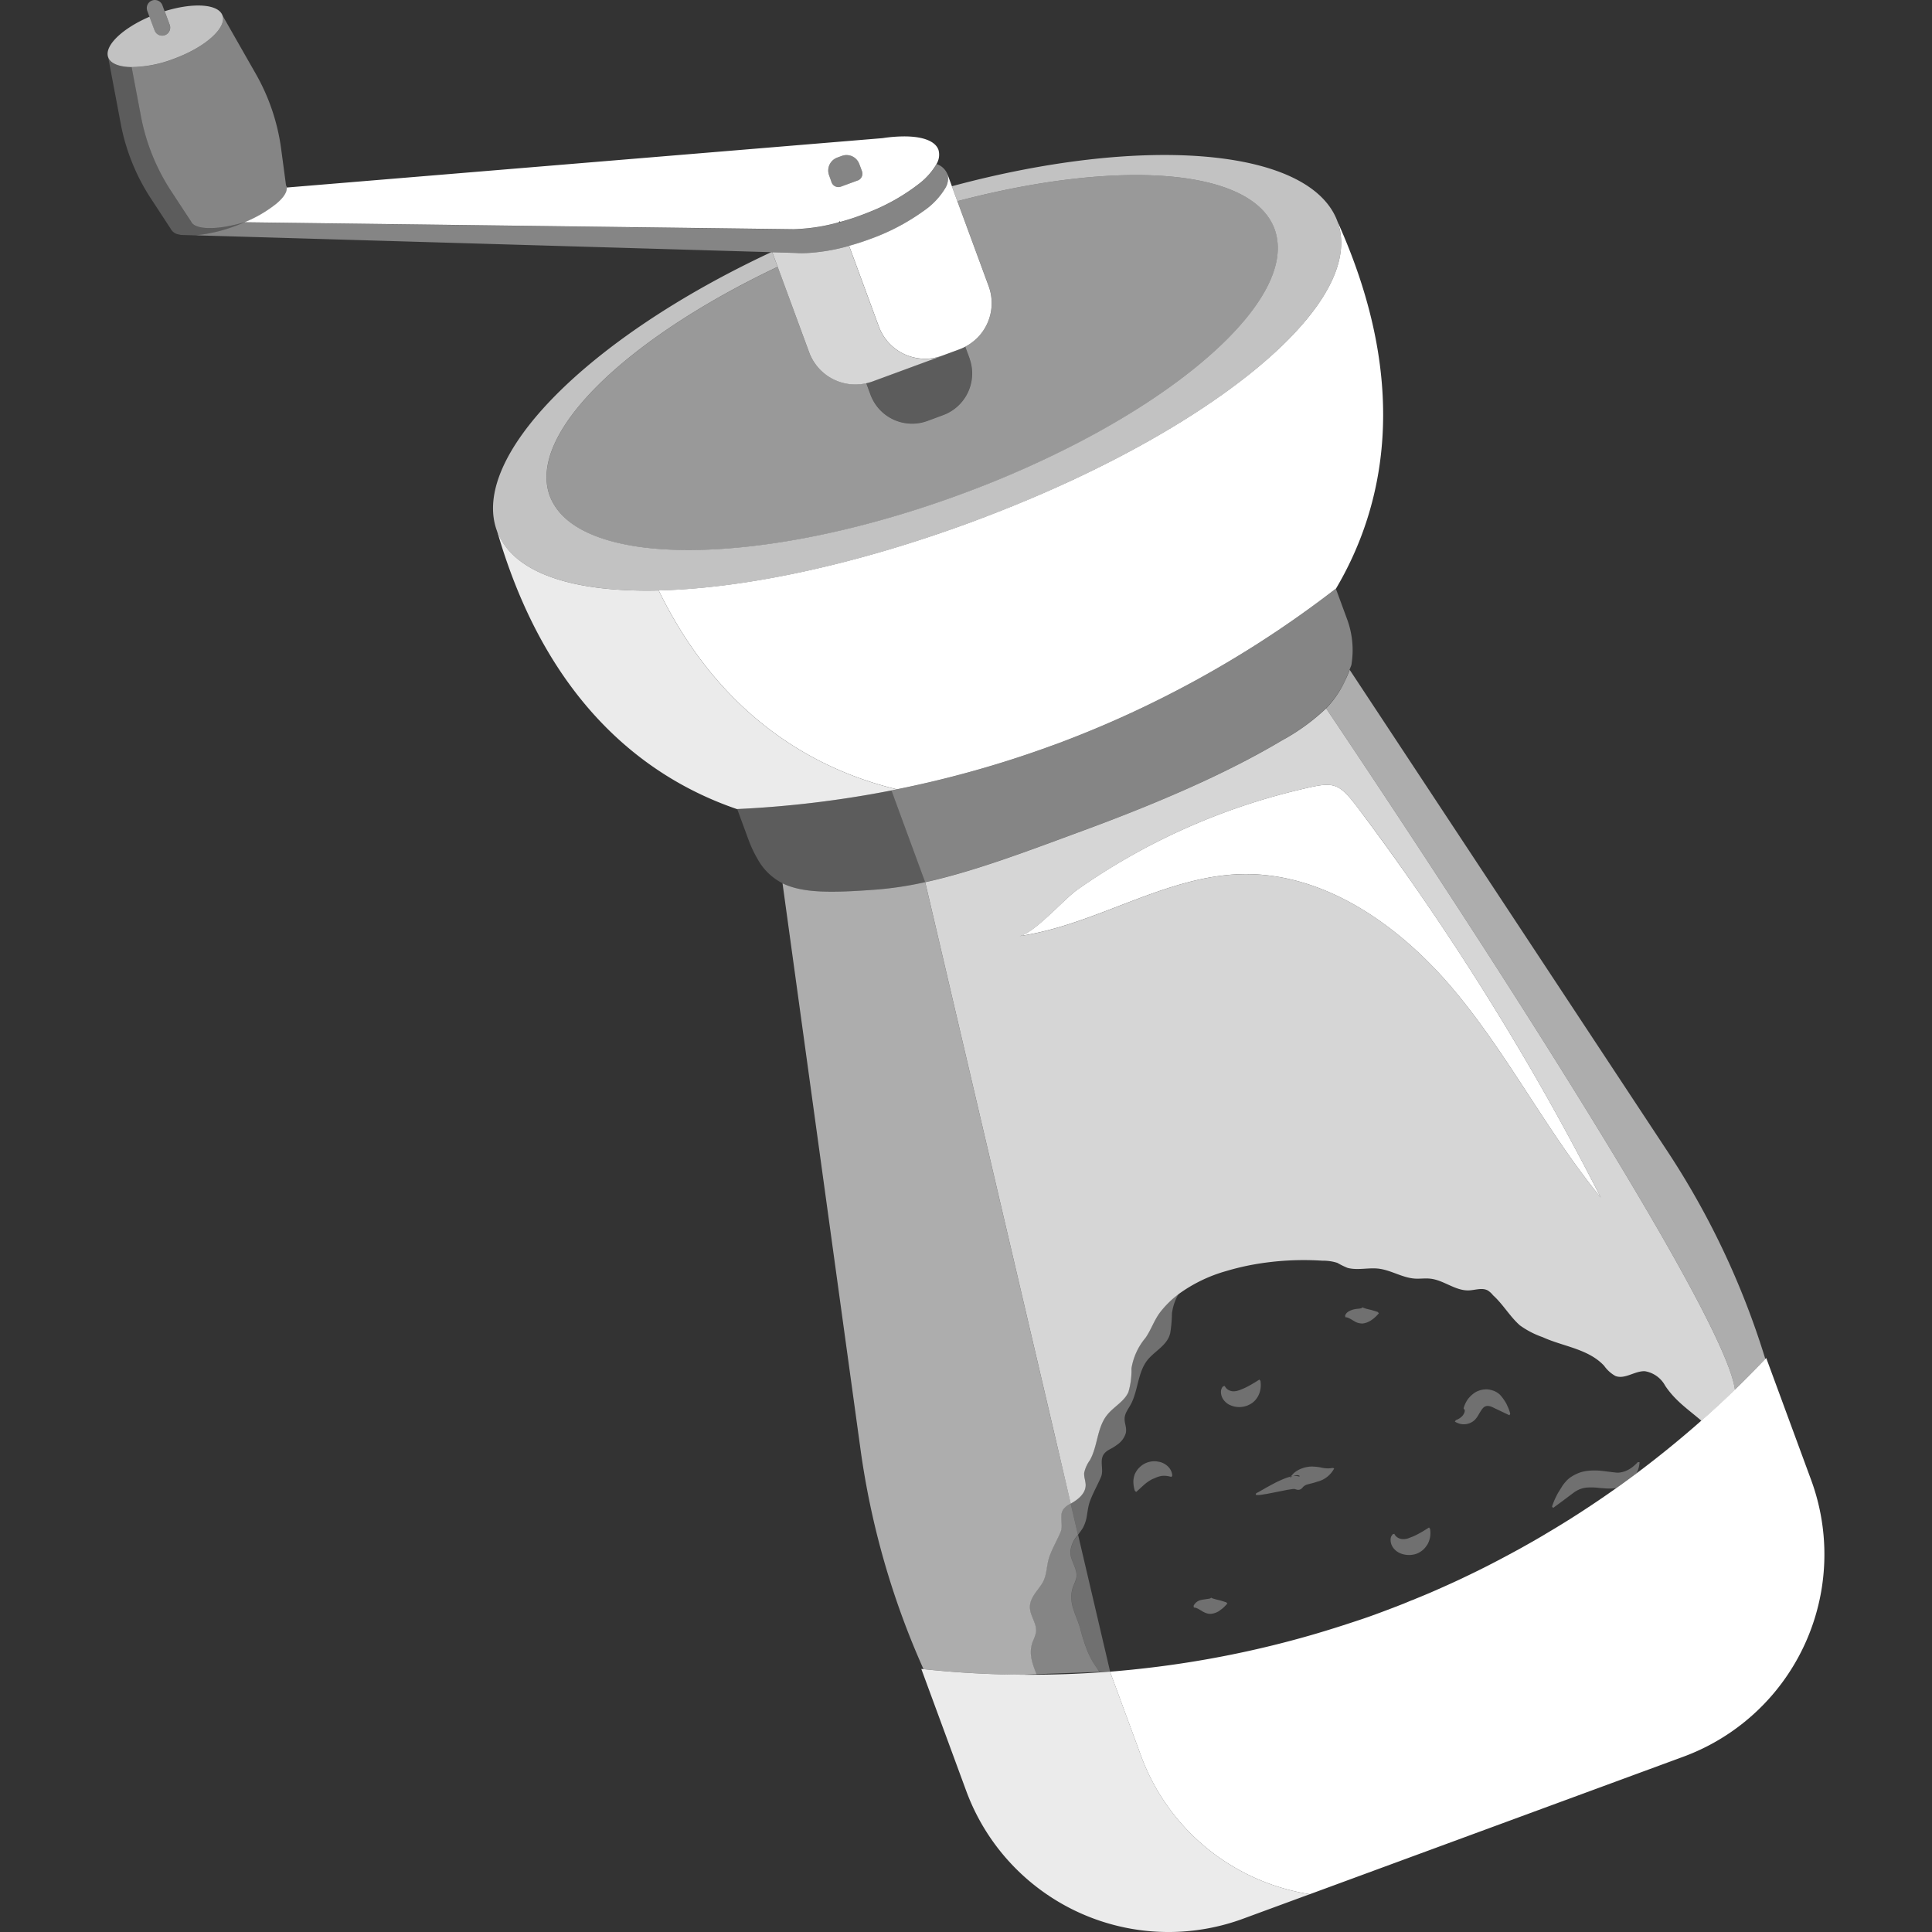 <svg viewBox="0 0 300 300" xmlns="http://www.w3.org/2000/svg"><rect x="0" y="0" width="300" height="300" fill="#333333" stroke="none"/><g fill="#fff"><path d="m 166.26 233.48 c 1.12 -.62 2.28 -1.54 2.32 -2.81 .02 -.66 -.28 -1.3 -.23 -1.96 a 5.22 5.22 0 0 1 .89 -1.98 c 1.22 -2.19 1.09 -5.01 2.64 -6.98 1.01 -1.29 2.65 -2.08 3.33 -3.57 a 11.57 11.57 0 0 0 .48 -3.67 9.81 9.81 0 0 1 2.18 -4.77 c .88 -1.26 1.33 -2.73 2.27 -3.97 a 14.89 14.89 0 0 1 2.9 -2.84 23.26 23.26 0 0 1 7.36 -3.56 39.42 39.42 0 0 1 4.33 -1.03 44.6 44.6 0 0 1 10.62 -.58 7.22 7.22 0 0 1 2.32 .34 12.05 12.05 0 0 0 1.59 .78 c 1.61 .42 3.36 -.11 4.99 .14 1.87 .28 3.57 1.4 5.46 1.52 .79 .05 1.59 -.08 2.38 .01 2.1 .22 3.9 1.91 6.01 1.82 .98 -.04 2.03 -.46 2.9 0 a 3.16 3.16 0 0 1 .84 .76 c 1.55 1.39 2.61 3.3 4.18 4.68 a 13.74 13.74 0 0 0 3.54 1.83 c 3.13 1.44 7.09 1.8 9.53 4.44 a 5.3 5.3 0 0 0 1.75 1.58 c 1.47 .57 3 -.8 4.57 -.74 a 4.39 4.39 0 0 1 3.16 2.26 c 1.61 2.4 3.58 3.67 5.63 5.44 1.89 -1.67 3.64 -3.29 5.2 -4.8 -1.6 -13.48 -55.38 -93.79 -63.48 -105.82 a 32.37 32.37 0 0 1 -6.88 4.99 c -8.36 4.98 -18.74 9.52 -30.53 13.87 -8.87 3.27 -17.15 6.44 -24.84 8.13 l 20.23 86.38 z m 1.03 -95.32 a 100.37 100.37 0 0 1 34.49 -15.53 c 5.23 -1.24 5.9 -1.39 9.12 2.87 q 4.18 5.54 8.14 11.23 7.66 10.96 14.6 22.4 7.96 13.13 14.93 26.83 c -8.29 -10.12 -14.27 -21.97 -22.64 -32.03 s -20.18 -18.54 -33.25 -18.18 c -11.97 .33 -22.6 7.93 -34.46 9.62 2.32 -.33 6.99 -5.75 9.07 -7.22 z" opacity=".8"/><path d="m 138.42 122.74 c .28 -.06 .56 -.12 .84 -.17 -11.96 -2.88 -27.13 -10.67 -36.98 -30.88 -13.3 .31 -22.68 -2.69 -25.1 -9.27 7.86 27.26 23.76 38.62 37.3 43.23 l -.01 -.02 a 164.54 164.54 0 0 0 23.95 -2.89 z" opacity=".9"/><path d="m 207.68 34.39 c 3.92 10.66 -12.33 26.07 -37.9 38.6 -5.77 2.83 -12.01 5.5 -18.6 7.95 -.18 .07 -.36 .14 -.54 .2 -18.01 6.63 -35.13 10.23 -48.36 10.54 9.85 20.21 25.02 28.01 36.98 30.88 a 163.71 163.71 0 0 0 24.13 -6.8 c .17 -.06 .34 -.12 .5 -.18 l .04 -.01 a 163.73 163.73 0 0 0 18.5 -8.2 164.5 164.5 0 0 0 25 -15.97 l .01 .02 c 7.25 -12.25 11.92 -31.18 .24 -57.03 z"/><path d="m 207.68 34.39 v -.01 c -4.17 -11.33 -29.74 -13.59 -59.87 -5.46 l .85 2.32 c 25.01 -6.59 45.78 -5.16 49.27 4.35 a 8.16 8.16 0 0 1 .42 1.81 c 1.11 8.76 -11.14 20.92 -30.27 31 a 156.78 156.78 0 0 1 -18.5 8.21 c -.14 .05 -.27 .1 -.4 .15 l -.14 .05 c -19.29 7.08 -37.59 9.79 -49.68 8.12 -6.35 -.88 -10.98 -2.97 -13.14 -6.27 a 8.18 8.18 0 0 1 -.85 -1.65 c -3.53 -9.6 11.68 -24.34 35.38 -35.58 l -.84 -2.27 h -.16 c -28.61 13.36 -46.8 31.82 -42.59 43.26 2.44 6.58 11.82 9.58 25.12 9.27 13.24 -.31 30.35 -3.91 48.36 -10.54 .18 -.07 .36 -.14 .54 -.2 6.59 -2.44 12.83 -5.12 18.6 -7.95 25.57 -12.53 41.82 -27.94 37.9 -38.61 z" opacity=".7"/><path d="m 198.36 37.4 a 8.16 8.16 0 0 0 -.42 -1.81 c -3.5 -9.51 -24.27 -10.94 -49.27 -4.35 l 4.86 13.19 a 7.64 7.64 0 0 1 -1.76 8.02 7.55 7.55 0 0 1 -1.88 1.39 l .65 1.77 c .02 .05 .03 .09 .04 .14 a 6.89 6.89 0 0 1 -4.13 8.71 l -1.16 .43 -.54 .2 -.73 .27 a 6.89 6.89 0 0 1 -8.54 -3.36 7.13 7.13 0 0 1 -.32 -.73 l -.65 -1.77 a 7.56 7.56 0 0 1 -2.38 .16 7.64 7.64 0 0 1 -6.5 -4.97 l -4.87 -13.25 c -23.7 11.23 -38.92 25.98 -35.38 35.58 a 8.18 8.18 0 0 0 .85 1.65 c 2.16 3.3 6.79 5.4 13.14 6.27 12.09 1.67 30.39 -1.04 49.68 -8.12 l .14 -.05 c .14 -.05 .27 -.1 .4 -.15 a 156.78 156.78 0 0 0 18.5 -8.21 c 19.13 -10.09 31.37 -22.25 30.27 -31.01 z" opacity=".5"/><path d="m 150.57 55.75 c -.02 -.05 -.03 -.09 -.04 -.14 l -.65 -1.77 a 7.52 7.52 0 0 1 -.89 .4 l -2.71 1 -4 1.47 -.54 .2 -6.28 2.31 a 7.62 7.62 0 0 1 -.94 .27 l .65 1.77 a 7.13 7.13 0 0 0 .32 .73 6.89 6.89 0 0 0 8.53 3.36 l .73 -.27 .54 -.2 1.16 -.43 a 6.89 6.89 0 0 0 4.12 -8.7 z" opacity=".2"/><path d="m 142.15 55.57 a 7.69 7.69 0 0 1 -5.69 -4.85 l -4.62 -12.54 a 30.04 30.04 0 0 1 -6.31 1.1 c -.34 .02 -.67 .03 -.98 .03 h -.02 c -.34 0 -.66 -.01 -.97 -.03 l -3.64 -.11 .84 2.27 4.88 13.26 a 7.64 7.64 0 0 0 6.5 4.97 7.85 7.85 0 0 0 3.32 -.43 l 6.28 -2.31 .54 -.2 4 -1.47 a 7.6 7.6 0 0 1 -4.13 .31 z" opacity=".8"/><path d="m 153.52 44.44 l -4.86 -13.2 -.85 -2.32 -.71 -1.94 a 2.78 2.78 0 0 1 -.31 2.22 11.38 11.38 0 0 1 -3.29 3.5 33.67 33.67 0 0 1 -8.48 4.45 c -1.08 .4 -2.13 .73 -3.17 1.02 l 4.62 12.54 a 7.66 7.66 0 0 0 9.81 4.53 l 2.71 -1 a 7.9 7.9 0 0 0 2.78 -1.79 7.64 7.64 0 0 0 1.75 -8.01 z"/><path d="m 147.09 26.99 c 0 -.01 0 -.02 -.01 -.03 a 2.75 2.75 0 0 0 -1.65 -1.49 10.56 10.56 0 0 1 -2.85 3.18 31.12 31.12 0 0 1 -7.49 4.25 q -.71 .29 -1.45 .56 c -.55 .2 -1.09 .38 -1.62 .56 -.52 .17 -1.03 .32 -1.55 .46 l -.27 .07 a 28.82 28.82 0 0 1 -6.48 1.04 c -.18 .01 -.36 .02 -.54 .02 l -3.93 -.05 -81.29 -1.04 c -.45 .19 -.91 .39 -1.39 .56 a 23.96 23.96 0 0 1 -6.21 1.46 l 89.41 2.62 .13 -.06 .02 .07 3.64 .11 .97 .03 h .02 c .32 0 .65 -.01 .98 -.03 a 30.04 30.04 0 0 0 6.31 -1.1 c 1.03 -.29 2.09 -.62 3.17 -1.02 a 33.67 33.67 0 0 0 8.48 -4.45 11.38 11.38 0 0 0 3.29 -3.5 2.78 2.78 0 0 0 .31 -2.22 z" opacity=".4"/><path d="m 145.72 23.26 c -.51 -1.4 -2.53 -2.09 -5.37 -2.08 a 22.91 22.91 0 0 0 -3.3 .27 l -92.53 7.67 c .08 .7 -.51 1.59 -1.6 2.5 a 19.97 19.97 0 0 1 -4.81 2.83 c -.05 .02 -.1 .04 -.16 .06 l 81.31 1.03 3.93 .05 c .17 0 .36 -.01 .53 -.02 a 28.82 28.82 0 0 0 6.48 -1.04 l .23 -.19 .04 .12 c .51 -.14 1.02 -.29 1.55 -.46 .54 -.17 1.08 -.36 1.62 -.56 q .74 -.27 1.45 -.56 a 31.12 31.12 0 0 0 7.49 -4.25 10.56 10.56 0 0 0 2.85 -3.18 2.75 2.75 0 0 0 .29 -2.19 z m -12.55 4.77 l -1.75 .64 -.84 .31 a 1.13 1.13 0 0 1 -1.45 -.67 l -.13 -.37 -.27 -.75 a 2.14 2.14 0 0 1 1.25 -2.71 l .74 -.27 a 2.11 2.11 0 0 1 2.7 1.23 .2 .2 0 0 0 .01 .02 l .28 .75 .14 .37 c .01 .02 0 .04 .01 .06 a 1.12 1.12 0 0 1 -.68 1.39 z"/><path d="m 37.9 34.52 c -4.13 1.22 -7.63 1.23 -8.24 -.11 -.01 -.02 -.03 -.04 -.04 -.07 l -.52 -.79 -.24 -.36 -2.46 -3.78 a 32.09 32.09 0 0 1 -4.51 -11.34 l -1.45 -7.65 c -1.9 -.03 -3.27 -.53 -3.64 -1.52 l 1.95 10.32 a 32.09 32.09 0 0 0 4.51 11.34 l 3.23 4.94 a 1.71 1.71 0 0 0 1.3 .91 c .1 .02 .19 .05 .3 .07 l 2.27 .07 a 23.96 23.96 0 0 0 6.21 -1.46 c .48 -.18 .94 -.37 1.39 -.56 z" opacity=".2"/><path d="m 44.47 28.88 c -.01 -.02 -.04 -.04 -.05 -.06 l -.77 -5.76 a 32.1 32.1 0 0 0 -3.91 -11.56 l -5.2 -9.12 c .71 1.94 -2.68 4.97 -7.58 6.77 a 18.95 18.95 0 0 1 -6.52 1.28 l 1.45 7.65 a 32.09 32.09 0 0 0 4.51 11.33 l 2.47 3.78 .24 .36 .52 .79 c .01 .02 .03 .04 .04 .07 .61 1.33 4.11 1.33 8.24 .11 l .22 -.06 a 19.97 19.97 0 0 0 4.81 -2.83 c 1.09 -.92 1.68 -1.8 1.6 -2.5 a 1.02 1.02 0 0 0 -.07 -.25 z" opacity=".4"/><path d="m 34.54 2.38 c -.66 -1.78 -4.55 -2.01 -8.97 -.64 l .78 2.11 a 1.25 1.25 0 0 1 -2.35 .87 l -.79 -2.12 c -4.25 1.83 -7.06 4.53 -6.41 6.3 .37 .99 1.74 1.49 3.64 1.52 a 18.95 18.95 0 0 0 6.52 -1.28 c 4.9 -1.79 8.29 -4.82 7.58 -6.76 z" opacity=".7"/><path d="m 26.34 3.85 l -.78 -2.11 -.34 -.92 a 1.25 1.25 0 1 0 -2.35 .87 l .34 .92 .78 2.11 a 1.25 1.25 0 0 0 2.35 -.87 z" opacity=".4"/><path d="m 133.86 26.64 c 0 -.02 0 -.04 -.01 -.06 l -.14 -.37 -.28 -.75 a .2 .2 0 0 1 -.01 -.02 2.11 2.11 0 0 0 -2.7 -1.23 l -.74 .27 a 2.14 2.14 0 0 0 -1.25 2.71 l .27 .75 .14 .37 a 1.13 1.13 0 0 0 1.45 .67 l .84 -.31 1.75 -.64 a 1.12 1.12 0 0 0 .68 -1.39 z" opacity=".4"/><path d="m 168.14 237.27 a 5.76 5.76 0 0 0 .65 -2.05 c .09 -.53 .16 -1.07 .3 -1.61 a 5.56 5.56 0 0 1 .17 -.53 c .36 -.98 .85 -1.91 1.29 -2.83 .15 -.31 .29 -.61 .42 -.92 .47 -1.13 -.3 -2.52 .46 -3.57 a 2.47 2.47 0 0 1 .81 -.66 c .1 -.06 .21 -.12 .31 -.17 a 7.75 7.75 0 0 0 .93 -.6 3.34 3.34 0 0 0 1.32 -1.75 2.14 2.14 0 0 0 .06 -.46 2.78 2.78 0 0 0 -.03 -.46 c -.03 -.18 -.06 -.35 -.1 -.52 a 3.48 3.48 0 0 1 -.1 -.98 2.67 2.67 0 0 1 .34 -1.02 c .17 -.33 .38 -.64 .56 -.96 1.22 -2.19 1.09 -5.01 2.64 -6.98 a 5.94 5.94 0 0 1 .41 -.46 c 1 -1.03 2.33 -1.81 2.92 -3.11 .05 -.11 .09 -.22 .12 -.32 s .06 -.19 .09 -.29 a 20.57 20.57 0 0 0 .27 -3.06 c .02 -.23 .07 -.44 .11 -.66 a 7.77 7.77 0 0 1 .94 -2.4 14.89 14.89 0 0 0 -2.9 2.84 c -.95 1.24 -1.39 2.71 -2.27 3.97 a 9.81 9.81 0 0 0 -2.18 4.77 11.57 11.57 0 0 1 -.48 3.67 c -.67 1.49 -2.31 2.29 -3.33 3.57 -1.55 1.97 -1.43 4.79 -2.64 6.98 a 5.22 5.22 0 0 0 -.89 1.98 c -.05 .66 .25 1.3 .23 1.96 -.03 1.27 -1.2 2.2 -2.32 2.81 l 1.14 4.87 a 12.71 12.71 0 0 0 .75 -1.05 z" opacity=".3"/><path d="m 219.55 241.38 a 2.91 2.91 0 0 0 .91 -.36 3.16 3.16 0 0 0 1.07 -1.02 c .03 -.04 .06 -.08 .09 -.12 a 3.6 3.6 0 0 0 .45 -2.39 c 0 -.03 0 -.06 -.01 -.09 l -.07 -.09 -.09 -.12 c -.23 .14 -.46 .29 -.69 .43 a 15.37 15.37 0 0 1 -1.4 .78 c -.24 .12 -.48 .22 -.73 .31 -.12 .05 -.24 .1 -.36 .14 a 2.33 2.33 0 0 1 -1.09 .13 1.84 1.84 0 0 1 -.35 -.1 1.47 1.47 0 0 1 -.58 -.41 1.12 1.12 0 0 1 -.19 -.3 l -.17 .05 -.09 .02 a 1.25 1.25 0 0 0 -.08 .13 1.2 1.2 0 0 0 -.15 .23 1.33 1.33 0 0 0 -.09 .41 v .03 a 2.11 2.11 0 0 0 .14 .82 2.33 2.33 0 0 0 .46 .71 2.7 2.7 0 0 0 .68 .52 3.42 3.42 0 0 0 1.2 .35 3.5 3.5 0 0 0 .38 .02 3.56 3.56 0 0 0 .76 -.08 z" opacity=".3"/><path d="m 211.19 203.18 c -.14 .03 -.3 .04 -.49 .06 a 5.14 5.14 0 0 0 -.63 .12 c -.06 .02 -.12 .04 -.17 .06 a 2.34 2.34 0 0 0 -.52 .24 1.23 1.23 0 0 0 -.51 .61 l .04 .27 a 1.15 1.15 0 0 1 .43 .09 4.34 4.34 0 0 1 .67 .36 l .11 .06 c .03 .02 .07 .04 .1 .06 a 2.34 2.34 0 0 0 1.39 .4 2.7 2.7 0 0 0 .67 -.17 3.45 3.45 0 0 0 .76 -.41 5.5 5.5 0 0 0 1.07 -1.01 l -.18 -.2 a 12.13 12.13 0 0 0 -1.26 -.37 7.85 7.85 0 0 1 -.81 -.22 1.56 1.56 0 0 1 -.17 -.07 1.25 1.25 0 0 1 -.12 -.07 c 0 .03 -.04 .05 -.07 .08 a .65 .65 0 0 1 -.31 .11 z" opacity=".3"/><path d="m 193.98 218.12 a 2.85 2.85 0 0 0 1 -.78 4.29 4.29 0 0 0 .31 -.43 3.61 3.61 0 0 0 .42 -1.13 4.03 4.03 0 0 0 .03 -1.22 c 0 -.04 0 -.08 -.01 -.13 l -.17 -.21 c -.23 .14 -.46 .29 -.69 .43 q -.43 .26 -.86 .5 a 9.45 9.45 0 0 1 -1.27 .6 3.77 3.77 0 0 1 -.65 .22 c -.03 .01 -.05 .02 -.08 .02 a 2.31 2.31 0 0 1 -.37 .05 1.82 1.82 0 0 1 -.36 -.02 1.86 1.86 0 0 1 -.29 -.08 1.39 1.39 0 0 1 -.75 -.61 1.13 1.13 0 0 1 -.07 -.12 l -.26 .07 a 1.17 1.17 0 0 0 -.23 .36 1.33 1.33 0 0 0 -.09 .41 2.09 2.09 0 0 0 .14 .84 2.31 2.31 0 0 0 .46 .71 2.67 2.67 0 0 0 .68 .52 c .08 .04 .16 .07 .23 .1 a 3.45 3.45 0 0 0 1.35 .27 3.57 3.57 0 0 0 1.01 -.16 c .1 -.03 .19 -.06 .28 -.1 s .16 -.07 .24 -.11 z" opacity=".3"/><path d="m 206.91 227.94 a 4.24 4.24 0 0 1 -.59 .07 5.13 5.13 0 0 1 -1.27 -.15 c -.13 -.03 -.24 -.04 -.36 -.06 l -.08 -.01 a 5.13 5.13 0 0 0 -.56 -.05 c -.1 0 -.2 -.02 -.31 -.02 a 4.28 4.28 0 0 0 -.68 .06 c -.11 .02 -.24 .04 -.4 .08 a 5.08 5.08 0 0 0 -.6 .19 4.13 4.13 0 0 0 -.8 .42 3.44 3.44 0 0 0 -.43 .35 3.18 3.18 0 0 0 -.21 .24 2.6 2.6 0 0 0 -.18 .21 l -.02 .03 c .03 -.01 .06 -.02 .09 -.03 .08 -.02 .17 -.03 .27 -.05 a 1.59 1.59 0 0 1 .53 -.15 .79 .79 0 0 1 .42 .06 c .07 .04 .09 .08 .08 .1 s -.02 .02 -.05 .03 .02 .03 -.09 0 a 2.61 2.61 0 0 0 -.28 -.06 2.21 2.21 0 0 0 -.56 0 l -.06 .01 a 1.48 1.48 0 0 0 -.14 .06 c -.35 .22 -.36 .26 -.21 .01 a 6.08 6.08 0 0 0 -.68 .21 c -.06 .02 -.12 .04 -.17 .06 -.28 .11 -.55 .22 -.81 .34 s -.52 .24 -.77 .37 c -.35 .19 -.7 .37 -1.04 .56 -.15 .08 -.3 .16 -.45 .25 l -.58 .33 -.16 .09 c -.1 .06 -.21 .12 -.31 .18 l -.14 .07 c -.09 .05 -.18 .09 -.25 .13 l -.07 .2 -.02 .05 a 3.24 3.24 0 0 0 .94 -.02 c .25 -.04 .5 -.09 .76 -.12 l .97 -.19 .66 -.13 1.61 -.32 c .18 -.03 .36 -.05 .53 -.08 .09 -.01 .18 -.03 .27 -.04 .06 -.01 .13 -.01 .19 -.01 a .9 .9 0 0 1 .16 .01 c .02 0 .07 .02 .12 .04 s .12 .03 .19 .05 a .8 .8 0 0 0 .1 .02 .78 .78 0 0 0 .56 -.12 1.92 1.92 0 0 0 .33 -.34 .78 .78 0 0 1 .1 -.08 1.4 1.4 0 0 1 .5 -.27 c .24 -.07 .5 -.13 .77 -.2 s .54 -.15 .8 -.24 a 4.06 4.06 0 0 0 2.64 -2.06 l -.08 -.04 z" opacity=".3"/><path d="m 179.32 229.52 a 4.04 4.04 0 0 1 .47 -.19 3.69 3.69 0 0 1 .6 -.15 3.44 3.44 0 0 1 1.23 .09 2.85 2.85 0 0 1 .29 .07 l .12 -.24 a 2.15 2.15 0 0 0 -.41 -1.09 2.19 2.19 0 0 0 -.24 -.28 2.85 2.85 0 0 0 -1.21 -.7 3.31 3.31 0 0 0 -.43 -.08 c -.08 -.01 -.16 -.04 -.23 -.04 -.01 0 -.02 0 -.03 0 a 3.34 3.34 0 0 0 -1.83 .41 3.26 3.26 0 0 0 -.7 .53 3.19 3.19 0 0 0 -.44 .52 3.04 3.04 0 0 0 -.33 .62 3.34 3.34 0 0 0 -.19 1.12 4.82 4.82 0 0 0 .23 1.38 l .2 .18 c .42 -.36 .81 -.74 1.21 -1.09 a 6.07 6.07 0 0 1 1.3 -.9 c .13 -.06 .26 -.1 .39 -.16 z" opacity=".3"/><path d="m 231.73 218.5 c .12 .05 .24 .11 .36 .17 .24 .12 .49 .23 .74 .35 .52 .25 1.03 .5 1.56 .74 l .12 -.24 a 7.06 7.06 0 0 0 -.22 -.69 c -.07 -.18 -.14 -.35 -.22 -.51 -.06 -.13 -.12 -.27 -.18 -.39 -.02 -.04 -.04 -.06 -.06 -.1 a 7.26 7.26 0 0 0 -.76 -1.08 2.43 2.43 0 0 0 -.26 -.27 2.63 2.63 0 0 0 -.39 -.28 2.71 2.71 0 0 0 -.25 -.14 3.21 3.21 0 0 0 -.52 -.19 3.55 3.55 0 0 0 -.57 -.12 3.41 3.41 0 0 0 -1.87 .38 3.62 3.62 0 0 0 -.39 .25 c -.05 .04 -.1 .08 -.15 .12 a 4.15 4.15 0 0 0 -.45 .42 c -.08 .09 -.15 .17 -.22 .25 a 4.56 4.56 0 0 0 -.62 1.15 c -.03 .09 -.06 .17 -.08 .24 -.06 .19 0 .22 .06 .27 a .19 .19 0 0 1 .08 .15 .71 .71 0 0 1 -.04 .33 1.53 1.53 0 0 1 -.21 .41 1.9 1.9 0 0 1 -.31 .33 2.12 2.12 0 0 1 -.42 .29 3.41 3.41 0 0 1 -.4 .18 l -.15 .23 a 2.17 2.17 0 0 0 .31 .16 2.46 2.46 0 0 0 2.3 -.07 2.25 2.25 0 0 0 .55 -.43 2.89 2.89 0 0 0 .36 -.47 c .02 -.03 .04 -.05 .05 -.08 .03 -.05 .06 -.1 .09 -.15 .16 -.27 .31 -.53 .47 -.76 .03 -.05 .06 -.1 .1 -.15 s .06 -.08 .1 -.11 a .98 .98 0 0 1 .75 -.38 1.92 1.92 0 0 1 .74 .19 z" opacity=".3"/><path d="m 189.52 249.99 a 4.21 4.21 0 0 0 .57 -.47 l .04 -.04 c .16 -.16 .31 -.32 .46 -.49 l -.14 -.14 -.05 -.05 c -.06 -.02 -.11 -.03 -.17 -.05 -.39 -.13 -.73 -.23 -1.01 -.3 a 8.68 8.68 0 0 1 -.89 -.24 1.28 1.28 0 0 1 -.29 -.13 c 0 .08 -.13 .15 -.38 .18 -.17 .03 -.41 .06 -.67 .1 a 4.11 4.11 0 0 0 -.45 .08 1.66 1.66 0 0 0 -1.2 .91 l .01 .06 .03 .21 a 1.18 1.18 0 0 1 .46 .1 2.62 2.62 0 0 1 .34 .17 c .13 .08 .27 .16 .41 .24 a 3.05 3.05 0 0 0 .69 .35 2.2 2.2 0 0 0 .39 .1 1.68 1.68 0 0 0 .41 .01 2.74 2.74 0 0 0 .77 -.2 3.51 3.51 0 0 0 .35 -.17 3.73 3.73 0 0 0 .32 -.23 z" opacity=".3"/><path d="m 250.99 231.06 c .95 -.68 1.89 -1.35 2.8 -2.03 l .03 -.02 c .1 -.08 .19 -.15 .29 -.22 a 4.43 4.43 0 0 0 .22 -.49 4.02 4.02 0 0 0 .26 -1.25 l -.27 -.02 a 5.94 5.94 0 0 1 -.62 .6 5.19 5.19 0 0 1 -.58 .43 4.33 4.33 0 0 1 -.76 .38 3.83 3.83 0 0 1 -.69 .19 c -.11 .02 -.21 .03 -.32 .04 a 3.14 3.14 0 0 1 -.53 -.02 c -.18 -.03 -.35 -.03 -.56 -.07 h -.04 l -.05 -.01 c -.44 -.05 -1.01 -.13 -1.69 -.2 a 10.4 10.4 0 0 0 -1.84 .01 7.19 7.19 0 0 0 -.71 .11 5.1 5.1 0 0 0 -1.13 .38 5.6 5.6 0 0 0 -.8 .44 3.77 3.77 0 0 0 -.77 .64 c -.03 .03 -.04 .05 -.07 .08 a 5.99 5.99 0 0 0 -.39 .47 c -.09 .12 -.18 .24 -.25 .37 l -.58 .93 a 13 13 0 0 0 -.81 1.75 c -.05 .13 -.09 .26 -.13 .39 l .17 .21 c .12 -.08 .23 -.17 .35 -.26 .72 -.52 1.43 -1.05 2.13 -1.58 l .82 -.61 c .08 -.06 .17 -.11 .26 -.16 a 3.83 3.83 0 0 1 1.54 -.54 9.71 9.71 0 0 1 2 .04 l .47 .04 c .19 .01 .37 .03 .56 .04 a 7.9 7.9 0 0 0 1.69 -.06 z" opacity=".3"/><path d="m 219.22 248.49 c -.44 .18 -.86 .36 -1.3 .54 -.24 .09 -.48 .19 -.72 .28 -1.49 .58 -3 1.15 -4.54 1.7 -.93 .33 -1.84 .63 -2.76 .93 -1.82 .6 -3.63 1.17 -5.42 1.7 a 157.61 157.61 0 0 1 -28.28 5.58 l -.46 .05 c -1.14 .11 -2.27 .22 -3.38 .31 l .91 2.46 1.89 5.13 1.62 4.39 .39 1.07 a 33.46 33.46 0 0 0 26.22 21.5 l 57.98 -21.34 a 33.48 33.48 0 0 0 19.86 -42.99 l -1.87 -5.08 -5.1 -13.85 c -.05 .05 -.1 .1 -.15 .15 -2.57 2.71 -5.87 6 -9.92 9.57 -2.96 2.61 -6.31 5.38 -10.07 8.19 l -.29 .22 -.03 .02 q -1.36 1.01 -2.79 2.03 c -.09 .06 -.17 .12 -.26 .18 l -.37 .26 q -1.53 1.08 -3.14 2.15 l -.36 .24 c -1.1 .73 -2.23 1.46 -3.39 2.19 l -.02 .01 c -1.13 .71 -2.29 1.41 -3.46 2.1 l -.58 .35 q -1.71 1 -3.48 1.98 l -.68 .37 c -1.21 .66 -2.45 1.32 -3.71 1.97 -.14 .07 -.28 .14 -.41 .21 q -1.84 .94 -3.76 1.85 c -.17 .08 -.33 .16 -.5 .24 -1.31 .62 -2.66 1.22 -4.02 1.82 -.27 .12 -.53 .23 -.8 .35 -.94 .4 -1.9 .79 -2.85 1.18"/><path d="m 209.13 96.02 l -1.69 -4.59 -.01 -.02 a 164.5 164.5 0 0 1 -25 15.97 163.73 163.73 0 0 1 -18.5 8.2 l -.04 .01 c -.17 .06 -.34 .12 -.5 .18 a 163.71 163.71 0 0 1 -24.13 6.8 c -.28 .06 -.56 .12 -.84 .17 l 1.74 4.74 3.5 9.5 c 7.69 -1.69 15.97 -4.86 24.84 -8.13 11.79 -4.34 22.17 -8.89 30.53 -13.87 a 32.28 32.28 0 0 0 6.87 -5 15.66 15.66 0 0 0 2.9 -4.18 l .01 -.03 q .19 -.4 .37 -.83 c .13 -.3 .26 -.62 .38 -.95 .09 -.25 .19 -.46 .28 -.72 a 13.85 13.85 0 0 0 -.71 -7.25 z" opacity=".4"/><path d="m 140.16 127.48 l -1.74 -4.74 a 164.54 164.54 0 0 1 -23.95 2.89 l .01 .02 1.69 4.59 a 19.08 19.08 0 0 0 1.46 3.14 9.2 9.2 0 0 0 3.89 3.78 c 3.15 1.56 7.65 1.5 14.63 .97 a 53.83 53.83 0 0 0 7.52 -1.15 z" opacity=".2"/><path d="m 163.89 223.36 l -20.23 -86.38 a 53.83 53.83 0 0 1 -7.52 1.15 c -6.97 .53 -11.47 .58 -14.63 -.97 l 12.11 87.9 a 125.5 125.5 0 0 0 9.78 34.12 c 3.41 .36 7.55 .69 12.28 .82 1.02 .03 2.07 .05 3.14 .05 l 2.12 -.08 c -.63 -1.65 -1.29 -3.2 -.58 -5.1 a 7.28 7.28 0 0 0 .49 -1.38 c .16 -1.01 -.44 -1.95 -.76 -2.93 a 3.37 3.37 0 0 1 -.18 -1.02 c 0 -1.49 1.23 -2.55 1.94 -3.74 .76 -1.29 .6 -2.77 1.12 -4.18 .48 -1.31 1.19 -2.52 1.71 -3.75 .47 -1.13 -.3 -2.52 .46 -3.57 a 3.21 3.21 0 0 1 1.12 -.83 h .01 z" opacity=".6"/><path d="m 170.21 258.85 a 12.93 12.93 0 0 1 -1.3 -2.35 26.32 26.32 0 0 1 -1.14 -3.5 c -.23 -.86 -.58 -1.66 -.87 -2.46 -.1 -.27 -.19 -.53 -.27 -.8 a 6.25 6.25 0 0 1 -.28 -1.64 4.63 4.63 0 0 1 .06 -.86 4.8 4.8 0 0 1 .24 -.91 c .06 -.15 .12 -.3 .18 -.44 a 3.99 3.99 0 0 0 .31 -.94 c .16 -1.01 -.44 -1.95 -.76 -2.93 a 3.31 3.31 0 0 1 -.18 -1.02 4.56 4.56 0 0 1 1.19 -2.67 l -1.14 -4.87 h -.01 a 3.21 3.21 0 0 0 -1.12 .83 c -.76 1.05 .01 2.44 -.46 3.57 -.52 1.23 -1.23 2.44 -1.71 3.75 -.52 1.42 -.36 2.89 -1.12 4.18 -.7 1.19 -1.94 2.25 -1.94 3.74 a 3.37 3.37 0 0 0 .18 1.02 c .32 .98 .92 1.92 .76 2.93 a 7.28 7.28 0 0 1 -.49 1.38 c -.71 1.9 -.05 3.45 .58 5.1 l 9.85 -.35 c -.09 -.11 -.19 -.22 -.27 -.33 -.09 -.14 -.19 -.28 -.29 -.43 z" opacity=".4"/><path d="m 166.21 241.01 a 3.31 3.31 0 0 0 .18 1.02 c .32 .98 .92 1.92 .76 2.93 a 3.99 3.99 0 0 1 -.31 .94 c -.06 .15 -.13 .29 -.18 .44 a 4.8 4.8 0 0 0 -.24 .91 4.63 4.63 0 0 0 -.06 .86 6.25 6.25 0 0 0 .28 1.64 c .08 .27 .17 .53 .27 .8 .29 .8 .64 1.6 .87 2.46 a 26.32 26.32 0 0 0 1.14 3.5 12.93 12.93 0 0 0 1.3 2.35 c .1 .15 .2 .29 .31 .44 .09 .11 .18 .22 .27 .33 l 1.58 -.06 -4.97 -21.23 a 4.56 4.56 0 0 0 -1.2 2.67 z" opacity=".3"/><path d="m 177.17 272.62 l -.39 -1.07 -1.62 -4.39 -1.89 -5.13 -.91 -2.46 c -.52 .04 -1.02 .07 -1.53 .11 -3.48 .24 -6.77 .35 -9.87 .37 q -1.09 .01 -2.15 0 c -1.07 -.01 -2.12 -.03 -3.14 -.05 -4.73 -.13 -8.86 -.45 -12.28 -.82 -.11 -.01 -.23 -.02 -.33 -.03 l 4.96 13.47 2.01 5.46 a 33.48 33.48 0 0 0 42.99 19.86 l 10.36 -3.81 a 33.46 33.46 0 0 1 -26.21 -21.51 z" opacity=".9"/><path d="m 208.82 105.78 l -.01 .03 a 15.53 15.53 0 0 1 -2.89 4.19 c 8.1 12.03 61.88 92.34 63.47 105.79 1.78 -1.72 3.37 -3.33 4.73 -4.77 a 125.51 125.51 0 0 0 -15.21 -32.26 l -49.33 -74.75 q -.18 .49 -.38 .95 c -.12 .28 -.25 .55 -.38 .82 z" opacity=".6"/><path d="m 225.93 153.93 c 8.37 10.05 14.35 21.91 22.64 32.03 q -6.96 -13.69 -14.93 -26.83 -6.93 -11.43 -14.6 -22.4 -3.97 -5.68 -8.14 -11.23 c -3.22 -4.26 -3.88 -4.11 -9.12 -2.87 a 100.37 100.37 0 0 0 -34.49 15.52 c -2.08 1.46 -6.76 6.88 -9.07 7.21 11.85 -1.69 22.49 -9.28 34.46 -9.62 13.07 -.35 24.88 8.13 33.25 18.19 z"/></g></svg>